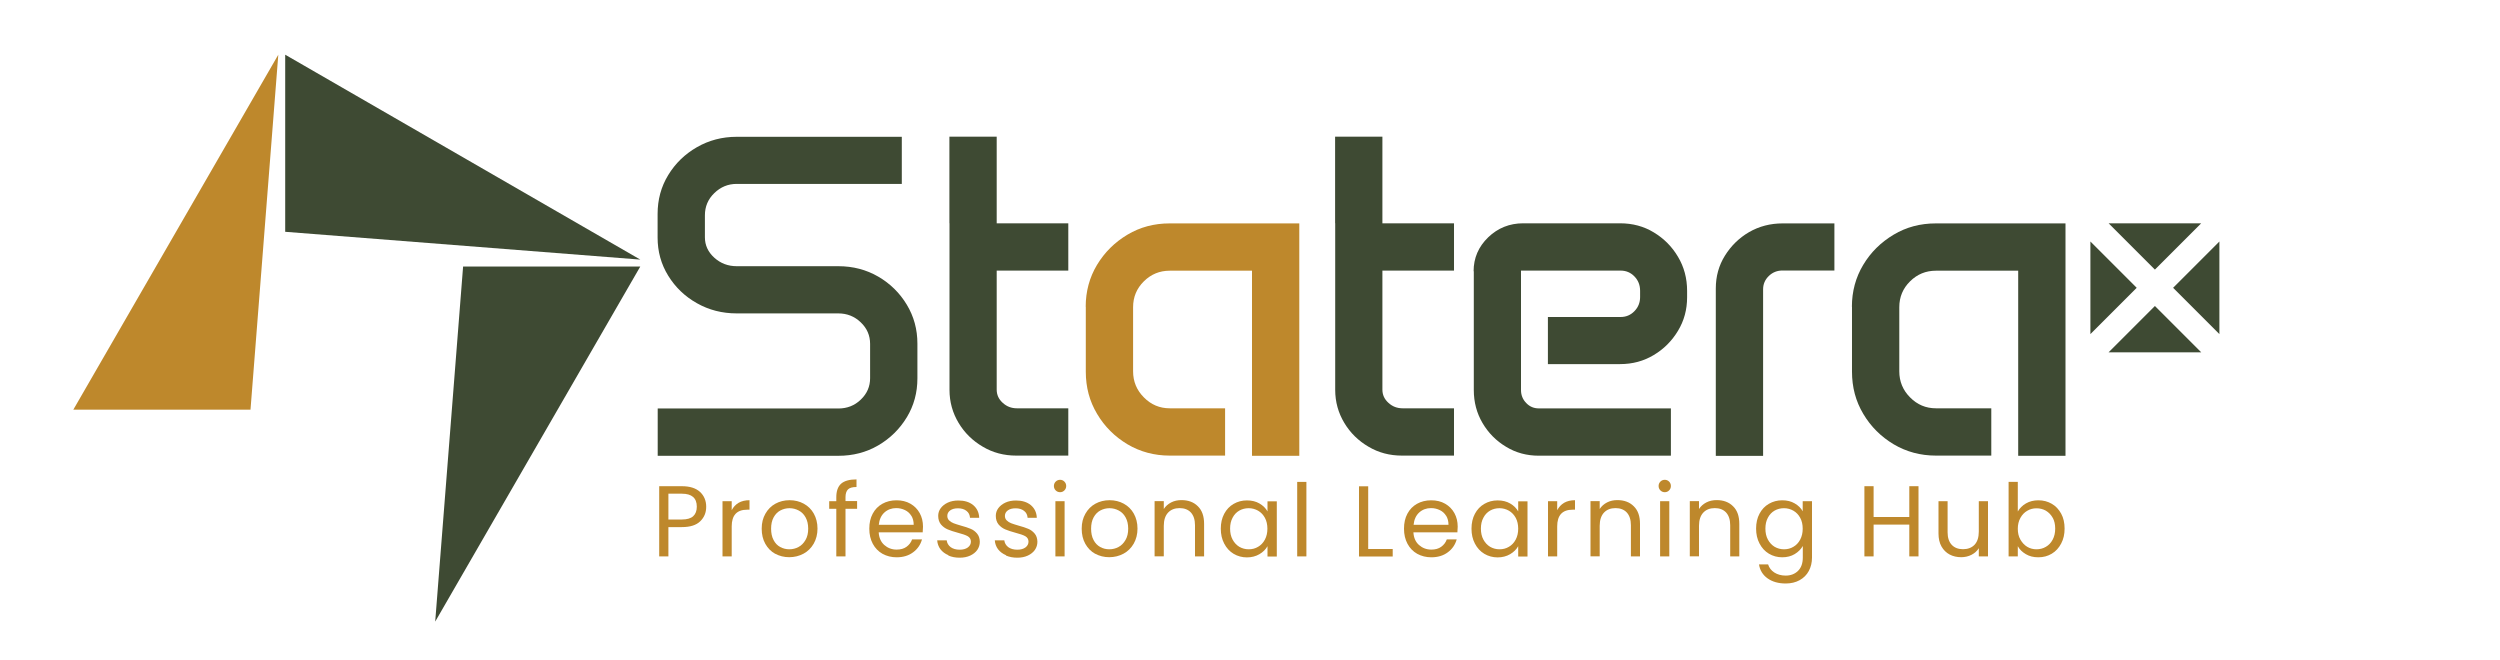 <?xml version="1.0" encoding="UTF-8"?>
<svg id="Layer_1" xmlns="http://www.w3.org/2000/svg" version="1.1" viewBox="0 0 250 66">
  <!-- Generator: Adobe Illustrator 29.6.1, SVG Export Plug-In . SVG Version: 2.1.1 Build 9)  -->
  <defs>
    <style>
      .st0 {
        fill: #3e4a33;
      }

      .st1 {
        fill: #be882c;
      }
    </style>
  </defs>
  <g>
    <polygon class="st0" points="43.52 62.16 64.03 26.65 46.31 26.65 43.52 62.16"/>
    <polygon class="st1" points="27.83 5.47 7.33 40.97 25.05 40.97 27.83 5.47"/>
    <polygon class="st0" points="64.03 25.96 28.52 5.47 28.52 23.18 64.03 25.96"/>
  </g>
  <g>
    <path class="st0" d="M65.76,21.39c0-1.42.35-2.72,1.06-3.88.71-1.17,1.67-2.1,2.87-2.79s2.53-1.04,3.98-1.04h16.51v4.71h-16.51c-.87,0-1.61.31-2.24.92-.63.61-.94,1.35-.94,2.22v2.2c0,.79.31,1.47.94,2.04s1.38.85,2.24.85h10.16c1.47,0,2.8.35,3.99,1.04s2.15,1.63,2.86,2.81,1.06,2.47,1.06,3.89v3.48c0,1.42-.35,2.72-1.06,3.89s-1.66,2.11-2.86,2.81-2.53,1.04-3.99,1.04h-18.06v-4.73h18.06c.88,0,1.63-.29,2.25-.89.62-.59.93-1.31.93-2.14v-3.43c0-.84-.31-1.56-.93-2.15-.62-.6-1.37-.9-2.25-.9h-10.16c-1.45,0-2.78-.34-3.98-1.02-1.21-.68-2.16-1.6-2.87-2.75s-1.06-2.42-1.06-3.81v-2.36h0Z"/>
    <path class="st0" d="M94.94,22.33v-8.66h4.73v8.66h7.16v4.73h-7.16v11.91c0,.51.2.95.6,1.31.4.37.87.55,1.42.55h5.14v4.73h-5.2c-1.23,0-2.34-.29-3.35-.89-1.01-.59-1.82-1.38-2.42-2.38s-.91-2.1-.91-3.31v-16.67h0Z"/>
    <path class="st1" d="M108.57,30.68c0-1.54.38-2.94,1.13-4.19.76-1.26,1.77-2.26,3.04-3.02,1.27-.76,2.68-1.13,4.22-1.13h12.97v23.24h-4.73v-18.51h-8.23c-1,0-1.86.35-2.58,1.06-.72.71-1.08,1.57-1.08,2.59v6.41c0,1.02.36,1.89,1.08,2.61.72.73,1.58,1.09,2.58,1.09h5.54v4.73h-5.54c-1.54,0-2.95-.38-4.22-1.13-1.27-.76-2.29-1.77-3.04-3.04-.76-1.27-1.13-2.67-1.13-4.22v-6.5h0Z"/>
    <path class="st0" d="M133.51,22.33v-8.66h4.73v8.66h7.16v4.73h-7.16v11.91c0,.51.2.95.6,1.31.4.37.87.55,1.42.55h5.14v4.73h-5.2c-1.23,0-2.34-.29-3.35-.89-1.01-.59-1.82-1.38-2.42-2.38s-.91-2.1-.91-3.31v-16.67h0Z"/>
    <path class="st0" d="M147.36,27.13c0-1.33.49-2.46,1.46-3.4.97-.93,2.14-1.4,3.5-1.4h9.69c1.24,0,2.37.3,3.37.91,1.01.61,1.82,1.42,2.42,2.44.61,1.02.91,2.16.91,3.4v.65c0,1.23-.3,2.34-.91,3.35s-1.41,1.82-2.42,2.42c-1.01.61-2.13.91-3.37.91h-7.22v-4.71h7.27c.54,0,1-.19,1.38-.58s.57-.86.57-1.41v-.63c0-.57-.19-1.05-.57-1.44s-.84-.58-1.38-.58h-9.96v11.94c0,.51.17.94.52,1.3.34.36.76.54,1.26.54h13.21v4.73h-13.21c-1.2,0-2.29-.29-3.27-.89-.99-.59-1.77-1.38-2.36-2.38-.58-.99-.87-2.09-.87-3.29v-11.89h0Z"/>
    <path class="st0" d="M171.58,28.84c0-1.2.3-2.29.91-3.27s1.41-1.77,2.42-2.36c1.01-.58,2.13-.87,3.35-.87h5.18v4.71h-5.18c-.54,0-1,.18-1.38.55-.38.37-.57.81-.57,1.34v16.65h-4.73v-16.74Z"/>
    <path class="st0" d="M185.19,30.68c0-1.54.38-2.94,1.13-4.19.75-1.26,1.77-2.26,3.04-3.02,1.27-.76,2.67-1.13,4.22-1.13h12.97v23.24h-4.73v-18.51h-8.23c-1,0-1.86.35-2.58,1.06-.72.71-1.08,1.57-1.08,2.59v6.41c0,1.02.36,1.89,1.08,2.61.72.73,1.58,1.09,2.58,1.09h5.54v4.73h-5.54c-1.54,0-2.95-.38-4.22-1.13-1.27-.76-2.29-1.77-3.04-3.04-.76-1.27-1.13-2.67-1.13-4.22v-6.5h0Z"/>
  </g>
  <g>
    <path class="st1" d="M70.02,52.13c-.4.39-1.01.58-1.83.58h-1.35v2.93h-.92v-7.02h2.27c.79,0,1.39.19,1.81.57.41.38.62.88.62,1.48s-.2,1.07-.6,1.46h0ZM69.32,51.62c.24-.22.36-.54.36-.95,0-.87-.5-1.3-1.49-1.3h-1.35v2.58h1.35c.51,0,.89-.11,1.13-.33h0Z"/>
    <path class="st1" d="M73.86,50.28c.3-.17.66-.26,1.09-.26v.95h-.24c-1.03,0-1.54.56-1.54,1.67v3h-.92v-5.52h.92v.9c.16-.31.39-.56.69-.74Z"/>
    <path class="st1" d="M77.52,55.38c-.42-.23-.75-.57-.99-1s-.36-.93-.36-1.51.12-1.06.37-1.5.58-.77,1-1c.42-.23.9-.35,1.42-.35s1,.12,1.42.35c.42.23.76.56,1,.99.24.43.37.93.37,1.5s-.13,1.07-.38,1.51c-.25.43-.59.77-1.02,1s-.91.35-1.43.35-.98-.12-1.41-.35h0ZM79.85,54.7c.29-.15.52-.39.7-.7.18-.31.27-.68.27-1.13s-.09-.82-.26-1.13c-.17-.31-.4-.54-.69-.69-.28-.15-.59-.23-.92-.23s-.64.08-.92.23-.5.38-.67.69-.25.69-.25,1.13.08.83.25,1.14c.16.31.38.54.66.69s.58.23.91.23.64-.08.93-.23h0Z"/>
    <path class="st1" d="M85.71,50.88h-1.16v4.76h-.92v-4.76h-.71v-.76h.71v-.39c0-.62.16-1.07.48-1.36.32-.28.83-.43,1.54-.43v.76c-.4,0-.69.08-.85.24-.16.16-.25.42-.25.78v.39h1.16v.76h0Z"/>
    <path class="st1" d="M92.28,53.23h-4.41c.03.54.22.97.56,1.27s.75.46,1.23.46c.4,0,.73-.09.99-.28s.45-.43.56-.74h.99c-.15.53-.44.96-.89,1.29-.44.33-.99.5-1.65.5-.52,0-.99-.12-1.41-.35-.41-.23-.74-.57-.97-1-.23-.43-.35-.93-.35-1.51s.11-1.07.34-1.5c.23-.43.55-.76.96-.99.41-.23.89-.35,1.42-.35s.99.11,1.39.34c.4.23.71.54.93.94s.33.85.33,1.36c0,.17-.01.36-.03.55h0ZM91.13,51.58c-.15-.25-.36-.44-.63-.57s-.56-.2-.88-.2c-.46,0-.86.15-1.18.44s-.51.71-.56,1.23h3.49c0-.35-.08-.65-.23-.9h0Z"/>
    <path class="st1" d="M94.84,55.52c-.33-.14-.6-.34-.8-.6-.19-.26-.3-.56-.32-.89h.95c.03.27.16.5.39.68.23.17.54.26.91.26.35,0,.62-.08.82-.23s.3-.35.3-.58-.11-.42-.32-.54c-.21-.12-.55-.23-1-.35-.41-.11-.74-.22-1-.33-.26-.11-.48-.27-.67-.49-.18-.22-.28-.51-.28-.86,0-.28.08-.54.25-.77s.41-.42.71-.56.66-.21,1.06-.21c.61,0,1.1.15,1.48.46.37.31.58.73.6,1.27h-.92c-.02-.29-.13-.52-.35-.69-.21-.17-.5-.26-.85-.26-.33,0-.59.07-.78.21s-.29.32-.29.55c0,.18.06.33.18.45s.26.21.44.28.43.15.74.24c.4.11.72.21.97.32.25.1.46.26.64.47s.27.48.28.82c0,.3-.08.57-.25.82-.17.24-.41.43-.71.57-.3.14-.66.21-1.05.21-.42,0-.8-.07-1.14-.22h0Z"/>
    <path class="st1" d="M100.6,55.52c-.33-.14-.6-.34-.8-.6-.19-.26-.3-.56-.32-.89h.95c.03.27.16.5.39.68.23.17.54.26.91.26.35,0,.62-.08.82-.23s.3-.35.3-.58-.11-.42-.32-.54c-.21-.12-.55-.23-1-.35-.41-.11-.74-.22-1-.33-.26-.11-.48-.27-.67-.49-.18-.22-.28-.51-.28-.86,0-.28.08-.54.25-.77s.41-.42.71-.56.66-.21,1.06-.21c.61,0,1.1.15,1.48.46.37.31.58.73.6,1.27h-.92c-.02-.29-.13-.52-.35-.69-.21-.17-.5-.26-.85-.26-.33,0-.59.07-.78.21s-.29.32-.29.55c0,.18.06.33.18.45s.26.21.44.28.43.15.74.24c.4.11.72.21.97.32.25.1.46.26.64.47s.27.48.28.82c0,.3-.08.57-.25.82-.17.24-.41.43-.71.57-.3.14-.66.21-1.05.21-.42,0-.8-.07-1.14-.22h0Z"/>
    <path class="st1" d="M105.57,49.04c-.12-.12-.18-.27-.18-.44s.06-.32.18-.44c.12-.12.27-.18.44-.18s.31.06.43.18.18.27.18.44-.06.32-.18.44-.26.18-.43.18-.32-.06-.44-.18ZM106.46,50.12v5.52h-.92v-5.52h.92Z"/>
    <path class="st1" d="M109.52,55.38c-.42-.23-.75-.57-.99-1s-.36-.93-.36-1.51.12-1.06.37-1.5.58-.77,1-1,.9-.35,1.42-.35,1,.12,1.42.35.76.56,1,.99.37.93.37,1.5-.13,1.07-.38,1.51c-.25.43-.59.77-1.02,1-.43.23-.91.35-1.43.35s-.98-.12-1.41-.35h0ZM111.85,54.7c.29-.15.52-.39.7-.7.18-.31.27-.68.27-1.13s-.09-.82-.26-1.13c-.17-.31-.4-.54-.69-.69-.28-.15-.59-.23-.92-.23s-.64.08-.92.23-.5.38-.67.69-.25.69-.25,1.13.08.83.25,1.14c.16.31.39.54.66.69.27.15.58.23.91.23s.64-.08.93-.23h0Z"/>
    <path class="st1" d="M119.79,50.63c.42.41.62.99.62,1.76v3.25h-.91v-3.12c0-.55-.14-.97-.41-1.27-.27-.29-.65-.44-1.13-.44s-.87.15-1.15.45c-.28.3-.43.74-.43,1.32v3.05h-.92v-5.52h.92v.79c.18-.28.43-.5.74-.66s.66-.23,1.03-.23c.67,0,1.22.2,1.63.61h0Z"/>
    <path class="st1" d="M122.42,51.38c.23-.43.54-.76.94-.99s.84-.35,1.33-.35.9.1,1.26.31.62.47.8.79v-1.01h.93v5.52h-.93v-1.03c-.18.32-.45.59-.81.8s-.78.32-1.25.32-.93-.12-1.33-.36c-.4-.24-.71-.58-.94-1.02-.23-.44-.34-.93-.34-1.49s.11-1.06.34-1.49h0ZM126.49,51.78c-.17-.31-.4-.55-.68-.71-.28-.16-.6-.25-.94-.25s-.66.08-.94.24c-.28.16-.51.4-.67.71-.17.31-.25.67-.25,1.09s.08.79.25,1.1.39.55.67.72c.28.16.59.25.94.25s.66-.08.94-.25c.28-.16.51-.4.68-.72s.25-.68.25-1.09-.08-.78-.25-1.09h0Z"/>
    <path class="st1" d="M130.64,48.19v7.45h-.92v-7.45h.92Z"/>
    <path class="st1" d="M136.81,54.9h2.46v.75h-3.37v-7.02h.92v6.27h0Z"/>
    <path class="st1" d="M145.75,53.23h-4.41c.03.54.22.97.56,1.27s.75.46,1.23.46c.4,0,.73-.09.99-.28s.45-.43.56-.74h.99c-.15.53-.44.96-.89,1.29-.44.33-.99.5-1.65.5-.52,0-.99-.12-1.41-.35-.41-.23-.74-.57-.97-1s-.35-.93-.35-1.51.11-1.07.34-1.5c.23-.43.55-.76.96-.99s.89-.35,1.42-.35.99.11,1.39.34.71.54.93.94.33.85.33,1.36c0,.17-.01.36-.03.55h0ZM144.61,51.58c-.15-.25-.36-.44-.63-.57s-.56-.2-.88-.2c-.46,0-.86.15-1.18.44-.32.29-.51.71-.56,1.23h3.49c0-.35-.08-.65-.23-.9h0Z"/>
    <path class="st1" d="M147.49,51.38c.23-.43.54-.76.94-.99s.84-.35,1.33-.35.9.1,1.26.31.62.47.8.79v-1.01h.93v5.52h-.93v-1.03c-.18.32-.45.59-.81.8s-.78.32-1.25.32-.93-.12-1.33-.36c-.4-.24-.71-.58-.94-1.02-.23-.44-.34-.93-.34-1.49s.11-1.06.34-1.49h0ZM151.57,51.78c-.17-.31-.4-.55-.68-.71-.28-.16-.6-.25-.94-.25s-.66.08-.94.24c-.28.16-.51.4-.67.71-.17.31-.25.67-.25,1.09s.08.79.25,1.1.39.55.67.72c.28.16.59.25.94.25s.66-.08.94-.25c.28-.16.51-.4.68-.72s.25-.68.25-1.09-.08-.78-.25-1.09h0Z"/>
    <path class="st1" d="M156.41,50.28c.3-.17.66-.26,1.09-.26v.95h-.24c-1.03,0-1.54.56-1.54,1.67v3h-.92v-5.52h.92v.9c.16-.31.39-.56.69-.74h0Z"/>
    <path class="st1" d="M163.38,50.63c.42.41.62.99.62,1.76v3.25h-.91v-3.12c0-.55-.14-.97-.41-1.27-.27-.29-.65-.44-1.13-.44s-.87.15-1.15.45c-.28.3-.43.74-.43,1.32v3.05h-.92v-5.52h.92v.79c.18-.28.43-.5.74-.66s.66-.23,1.03-.23c.67,0,1.22.2,1.63.61h0Z"/>
    <path class="st1" d="M166.04,49.04c-.12-.12-.18-.27-.18-.44s.06-.32.18-.44.27-.18.44-.18.31.06.43.18c.12.12.18.27.18.44s-.06.32-.18.44-.26.18-.43.18-.32-.06-.44-.18ZM166.93,50.12v5.52h-.92v-5.52h.92Z"/>
    <path class="st1" d="M173.31,50.63c.42.41.62.99.62,1.76v3.25h-.91v-3.12c0-.55-.14-.97-.41-1.27-.27-.29-.65-.44-1.13-.44s-.87.15-1.15.45c-.28.3-.43.74-.43,1.32v3.05h-.92v-5.52h.92v.79c.18-.28.43-.5.74-.66s.66-.23,1.03-.23c.67,0,1.22.2,1.63.61h0Z"/>
    <path class="st1" d="M179.47,50.34c.36.21.63.47.8.79v-1.01h.93v5.64c0,.5-.11.95-.32,1.34s-.52.7-.92.92-.86.33-1.39.33c-.72,0-1.33-.17-1.81-.51s-.77-.81-.86-1.4h.91c.1.33.31.61.62.81s.69.31,1.14.31c.5,0,.91-.16,1.23-.47s.48-.76.48-1.33v-1.16c-.18.32-.45.59-.81.81-.35.21-.77.32-1.25.32s-.93-.12-1.33-.36c-.4-.24-.71-.58-.94-1.02-.23-.44-.34-.93-.34-1.49s.11-1.06.34-1.49c.23-.43.54-.76.94-.99s.84-.35,1.33-.35.89.1,1.25.31h0ZM180.02,51.78c-.17-.31-.4-.55-.68-.71-.28-.16-.6-.25-.94-.25s-.66.08-.94.24c-.28.16-.51.4-.67.71-.17.31-.25.67-.25,1.09s.08.79.25,1.1.39.55.67.72c.28.16.59.25.94.25s.66-.08.94-.25c.28-.16.51-.4.68-.72s.25-.68.25-1.09-.08-.78-.25-1.09h0Z"/>
    <path class="st1" d="M191.85,48.62v7.02h-.92v-3.18h-3.57v3.18h-.92v-7.02h.92v3.08h3.57v-3.08h.92Z"/>
    <path class="st1" d="M198.8,50.12v5.52h-.92v-.82c-.17.28-.42.5-.73.66s-.66.24-1.03.24c-.43,0-.82-.09-1.16-.27-.34-.18-.61-.45-.81-.8-.2-.35-.3-.79-.3-1.3v-3.23h.91v3.11c0,.54.14.96.41,1.25s.65.44,1.13.44.88-.15,1.16-.45c.28-.3.42-.74.42-1.32v-3.03h.92Z"/>
    <path class="st1" d="M202.6,50.34c.36-.21.78-.31,1.24-.31.5,0,.94.12,1.34.35s.71.57.94.99.34.92.34,1.49-.11,1.05-.34,1.49-.54.78-.94,1.02-.84.36-1.34.36-.89-.1-1.25-.31-.63-.47-.81-.8v1.02h-.92v-7.45h.92v2.96c.19-.33.46-.6.82-.81h0ZM205.27,51.78c-.17-.31-.4-.54-.68-.71-.28-.16-.6-.24-.94-.24s-.65.08-.93.25c-.28.16-.51.4-.68.71-.17.31-.26.67-.26,1.08s.08.78.26,1.09.4.55.68.72.6.25.93.25.66-.08.94-.25c.28-.16.51-.4.68-.72s.25-.68.25-1.1-.08-.78-.25-1.09h0Z"/>
  </g>
  <g>
    <polygon class="st0" points="209.04 24.15 209.04 33.41 213.67 28.78 209.04 24.15"/>
    <polygon class="st0" points="220.12 22.33 210.86 22.33 215.49 26.96 220.12 22.33"/>
    <polygon class="st0" points="217.31 28.78 221.94 33.41 221.94 24.15 217.31 28.78"/>
    <polygon class="st0" points="210.86 35.23 220.12 35.23 215.49 30.6 210.86 35.23"/>
  </g>
</svg>